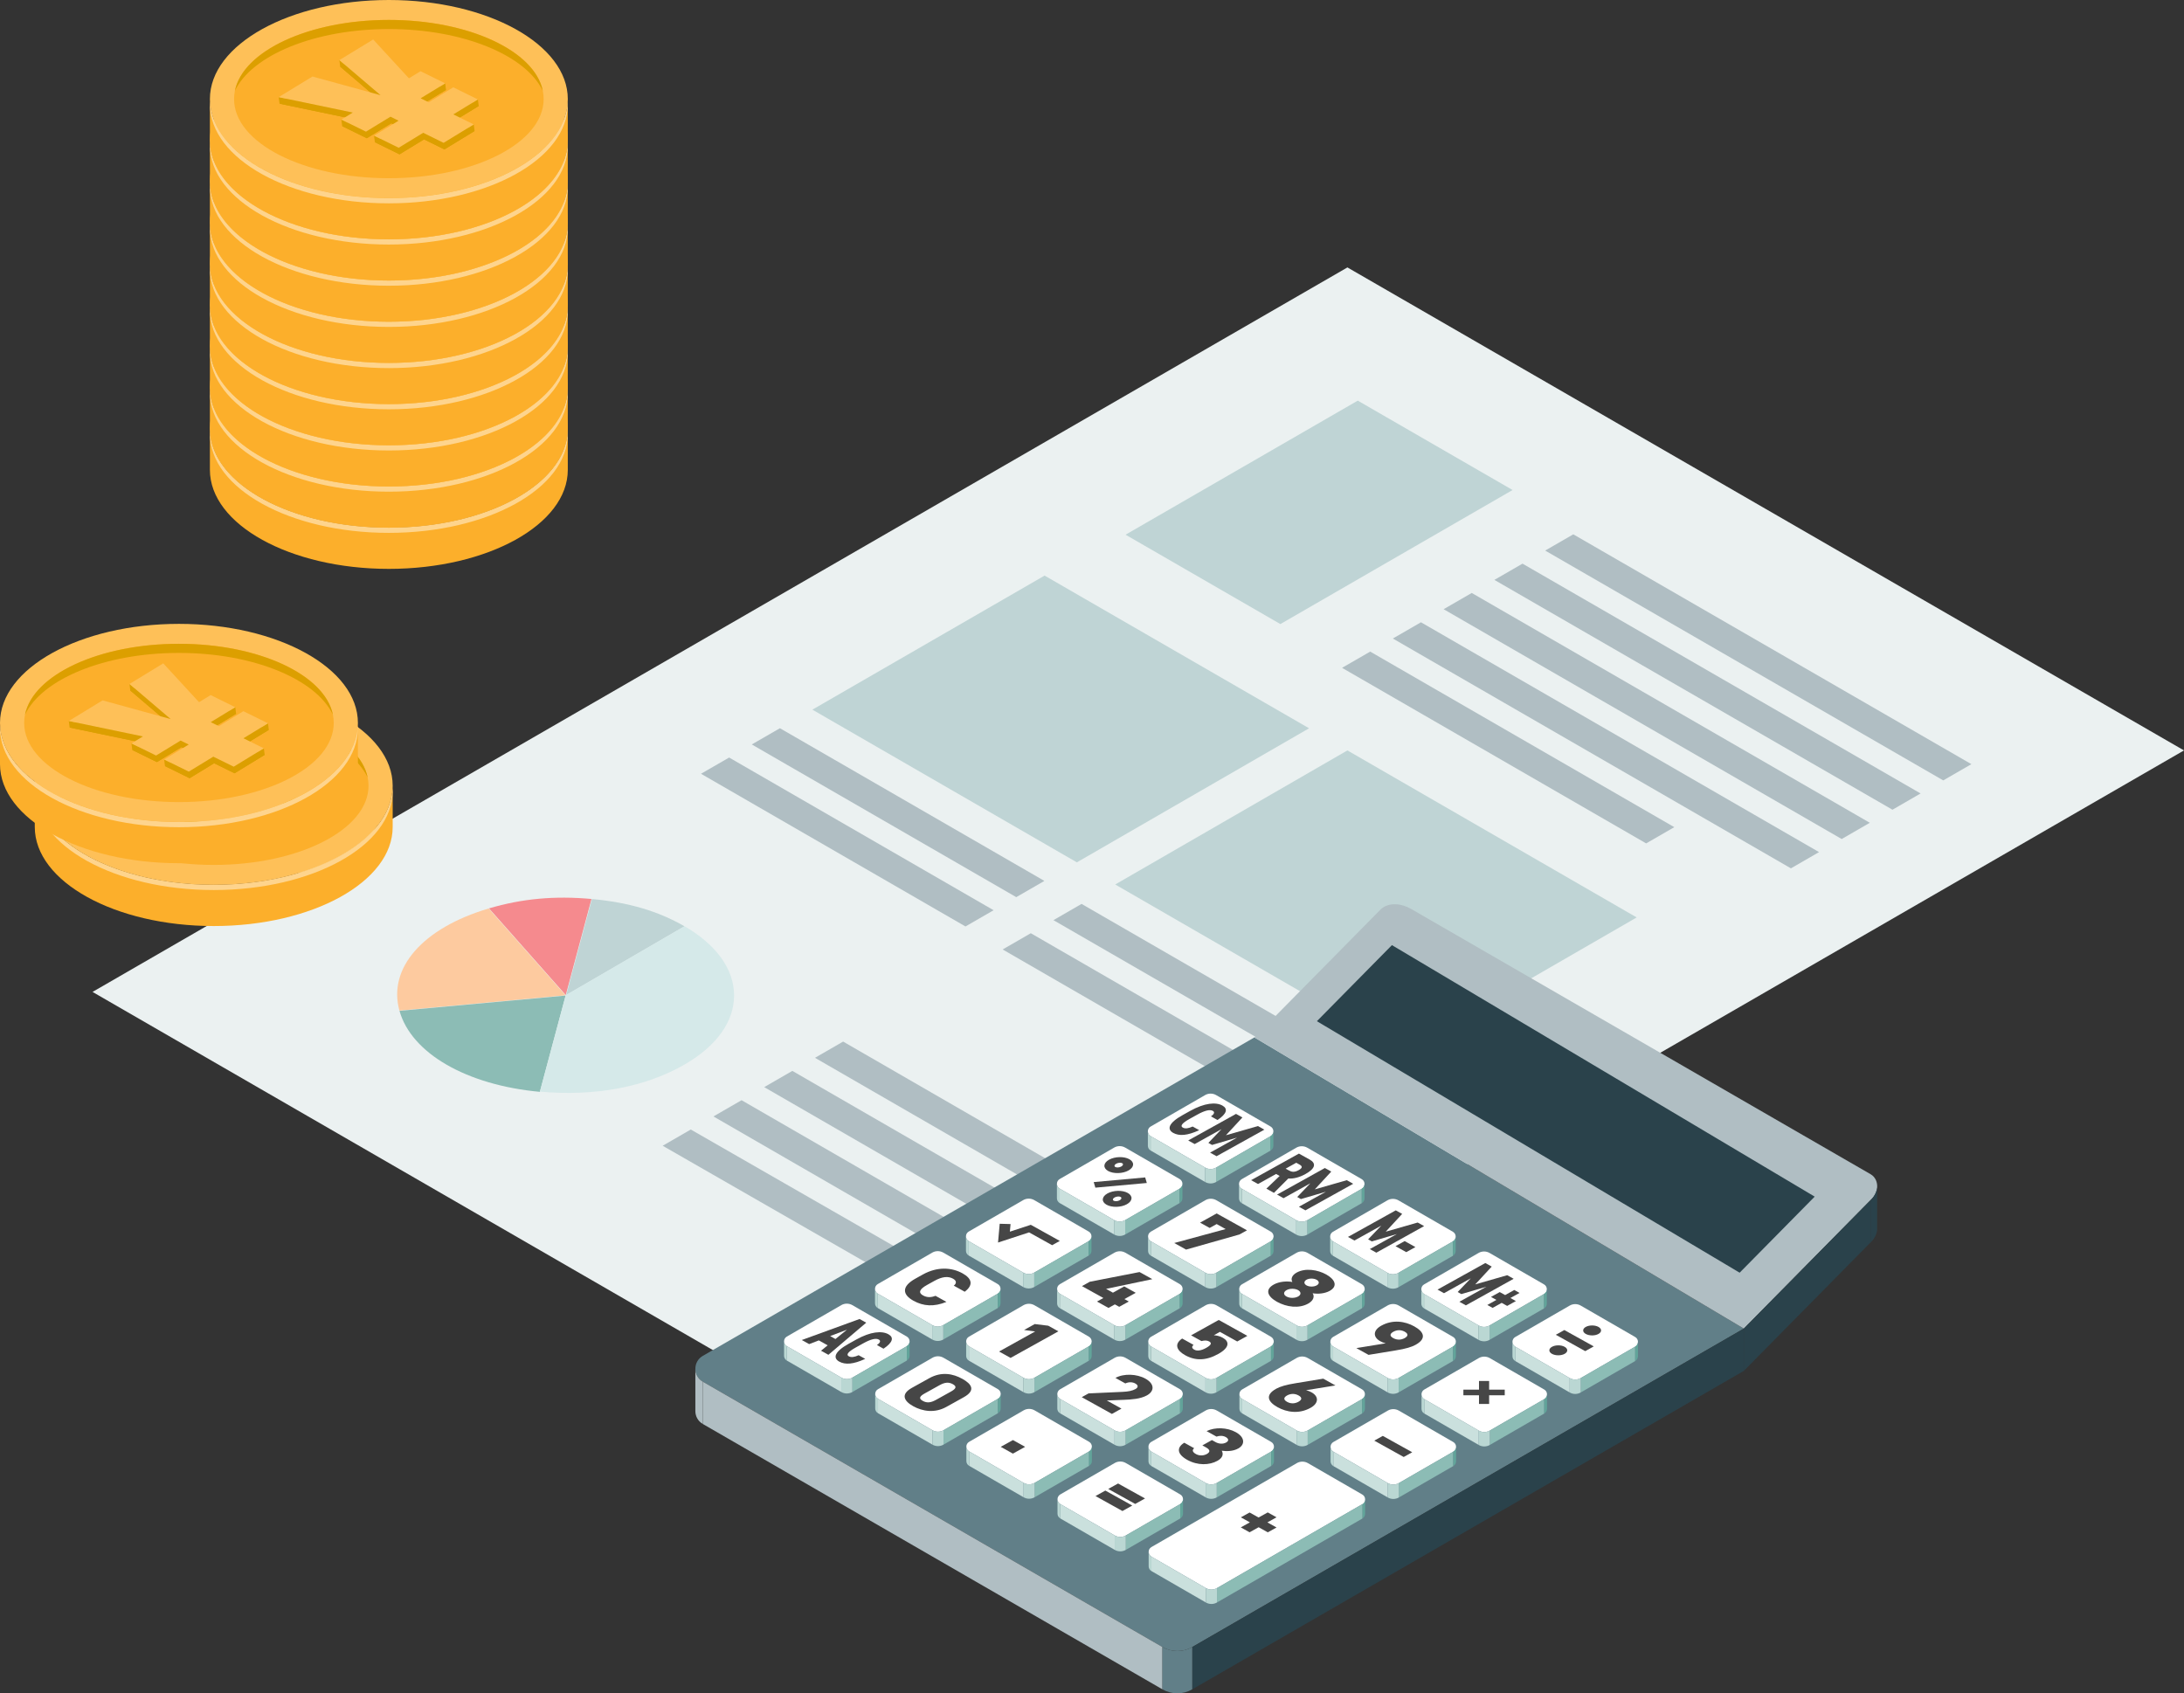 <?xml version="1.0" encoding="UTF-8"?>
<svg id="_レイヤー_2" data-name="レイヤー 2" xmlns="http://www.w3.org/2000/svg" viewBox="0 0 1383.939 1073.044">
  <rect x="0" y="0" width="1383.939" height="1073.044" fill="#333333" stroke="none"/>
  <defs>
    <style>
      .cls-1 {
        fill: #cae0dd;
      }

      .cls-2 {
        fill: #2a424b;
      }

      .cls-3 {
        fill: #fff;
      }

      .cls-4 {
        fill: #617f88;
      }

      .cls-5 {
        fill: #b0bec3;
      }

      .cls-6 {
        fill: #f58a8e;
      }

      .cls-7 {
        fill: #8cbcb5;
      }

      .cls-8 {
        fill: #62a49a;
      }

      .cls-9 {
        fill: #fed48d;
      }

      .cls-10 {
        fill: #fcaf2b;
      }

      .cls-11 {
        fill: #bad7d3;
      }

      .cls-12 {
        fill: #dc9f00;
      }

      .cls-13 {
        fill: #464646;
      }

      .cls-14 {
        fill: #fdca9f;
      }

      .cls-15 {
        fill: #fec058;
      }

      .cls-16 {
        fill: #bfd4d5;
      }

      .cls-17 {
        fill: #ebf1f1;
      }

      .cls-18 {
        fill: #d59f00;
      }

      .cls-19 {
        fill: #d5e9e9;
      }
    </style>
  </defs>
  <g id="_素材" data-name="素材">
    <g>
      <polygon class="cls-17" points="58.636 628.565 588.757 934.631 1383.939 475.533 853.818 169.467 58.636 628.565"/>
      <g>
        <path class="cls-6" d="M374.814,569.666l-16.305,60.892-20.907-23.614-27.724-31.317c20.99-6.19,41.629-8.084,64.937-5.96Z"/>
        <path class="cls-16" d="M433.769,586.986l-75.017,43.595,16.306-60.893c23.301,2.149,41.964,7.648,58.711,17.298Z"/>
        <path class="cls-14" d="M309.659,575.691l48.725,55.042-6.411,.589-98.867,9.074c-7.461-26.922,14.721-52.305,56.553-64.704Z"/>
        <path class="cls-7" d="M358.426,630.873l-15.681,58.544-.661,2.469c-23.244-2.147-43.587-8.256-59.066-17.192-15.478-8.936-26.091-20.7-29.873-34.157l105.281-9.664Z"/>
        <path class="cls-19" d="M433.734,586.925c20.188,11.681,31.351,27.197,31.444,43.701,.093,16.526-10.93,32.062-31.039,43.749-12.416,7.215-26.649,12.368-42.31,15.319-15.623,2.944-32.346,3.633-49.709,2.052l16.358-61.087,75.257-43.734Z"/>
      </g>
      <polygon class="cls-16" points="713.239 338.831 811.334 395.467 958.477 310.514 860.381 253.878 713.239 338.831"/>
      <polygon class="cls-16" points="514.787 449.699 682.378 546.458 829.521 461.505 661.93 364.746 514.787 449.699"/>
      <polygon class="cls-16" points="706.675 560.485 889.98 666.317 1037.123 581.364 853.818 475.532 706.675 560.485"/>
      <polygon class="cls-5" points="979.129 348.889 1231.379 494.526 1249.204 484.235 996.954 338.598 979.129 348.889"/>
      <polygon class="cls-5" points="946.953 367.466 1199.203 513.103 1217.028 502.812 964.778 357.175 946.953 367.466"/>
      <polygon class="cls-5" points="914.777 386.043 1167.027 531.68 1184.852 521.389 932.602 375.752 914.777 386.043"/>
      <polygon class="cls-5" points="882.601 404.62 1134.851 550.257 1152.676 539.966 900.425 394.329 882.601 404.62"/>
      <polygon class="cls-5" points="850.425 423.197 1043.127 534.447 1060.952 524.156 868.249 412.906 850.425 423.197"/>
      <polygon class="cls-5" points="516.437 670.319 710.218 782.199 728.043 771.907 534.262 660.028 516.437 670.319"/>
      <polygon class="cls-5" points="484.261 688.896 678.042 800.775 695.866 790.484 502.086 678.605 484.261 688.896"/>
      <polygon class="cls-5" points="476.382 471.751 643.973 568.509 661.797 558.218 494.207 461.46 476.382 471.751"/>
      <polygon class="cls-5" points="444.206 490.328 611.797 587.086 629.621 576.795 462.031 480.036 444.206 490.328"/>
      <polygon class="cls-5" points="667.534 583.084 850.839 688.915 868.664 678.624 685.359 572.793 667.534 583.084"/>
      <polygon class="cls-5" points="635.358 601.661 818.663 707.492 836.488 697.201 653.183 591.369 635.358 601.661"/>
      <polygon class="cls-5" points="452.085 707.473 645.866 819.352 663.691 809.061 469.91 697.182 452.085 707.473"/>
      <polygon class="cls-5" points="419.909 726.05 563.837 808.663 581.662 798.372 437.734 715.759 419.909 726.05"/>
    </g>
    <g>
      <path class="cls-8" d="M782.811,859.288c0,.005-.001,.011-.001,.016,0,.005,.001,.01,.001,.015v-.032Z"/>
      <path class="cls-8" d="M782.811,859.321v-.002c0-.005-.001-.01-.001-.015"/>
      <g>
        <g>
          <path class="cls-4" d="M794.867,657.398l-349.521,201.796c-6.291,3.632-6.291,12.713,0,16.345l291.268,168.163c5.839,3.371,13.034,3.371,18.873,0l349.521-201.796-310.141-184.508Z"/>
          <polygon class="cls-5" points="736.613 1043.702 445.346 875.539 445.346 902.352 736.613 1070.516 736.613 1043.702"/>
          <polygon class="cls-2" points="755.487 1043.702 1105.008 841.906 1105.008 868.719 755.487 1070.516 755.487 1043.702"/>
          <path class="cls-5" d="M445.346,902.352c-3.143-1.815-4.716-4.99-4.718-8.166l0-26.852c-.011,3.189,1.562,6.383,4.718,8.205v26.813Z"/>
          <path class="cls-5" d="M1189.481,752.583c.296-3.159-.967-6.673-4.107-8.486l-291.268-168.163c-5.839-3.371-13.654-4.406-18.873,0l-80.367,81.465,310.141,184.508,80.367-81.465s3.662-3.103,4.107-7.859Z"/>
          <polygon class="cls-2" points="1105.008 841.906 1105.008 868.719 1185.375 787.255 1185.375 760.442 1105.008 841.906"/>
          <path class="cls-4" d="M755.487,1070.516v-26.813c-5.839,3.371-13.034,3.371-18.873,0v26.813c5.839,3.371,13.034,3.371,18.873,0Z"/>
          <path class="cls-2" d="M1189.481,779.396c-.445,4.756-4.107,7.859-4.107,7.859v-26.813s3.662-3.103,4.107-7.859v26.813Z"/>
        </g>
        <g>
          <path class="cls-3" d="M770.642,739.867l34.509-19.924c2.337-1.349,2.337-4.721,0-6.071l-34.509-19.924c-2.169-1.252-4.841-1.252-7.01,0l-34.509,19.924c-2.337,1.349-2.337,4.721,0,6.071l34.509,19.924c2.169,1.252,4.841,1.252,7.01,0Z"/>
          <polygon class="cls-1" points="763.632 739.867 729.123 719.943 729.123 729.075 763.632 748.999 763.632 739.867"/>
          <polygon class="cls-7" points="770.642 739.867 805.151 719.943 805.151 729.075 770.642 748.999 770.642 739.867"/>
          <path class="cls-11" d="M729.123,729.075c-1.167-.674-1.752-1.853-1.752-3.033v-9.146c-.004,1.184,.58,2.37,1.752,3.047v9.131Z"/>
          <path class="cls-8" d="M805.151,729.075c1.167-.674,1.752-1.853,1.752-3.033v-9.146c.004,1.184-.58,2.37-1.752,3.047v9.131Z"/>
          <path class="cls-11" d="M770.642,748.999v-9.131c-2.169,1.252-4.841,1.252-7.01,0v9.131c2.169,1.252,4.841,1.252,7.01,0Z"/>
        </g>
        <g>
          <path class="cls-3" d="M713.009,773.141l34.509-19.924c2.337-1.349,2.337-4.721,0-6.071l-34.509-19.924c-2.169-1.252-4.841-1.252-7.01,0l-34.509,19.924c-2.337,1.349-2.337,4.721,0,6.071l34.509,19.924c2.169,1.252,4.841,1.252,7.01,0Z"/>
          <polygon class="cls-1" points="706 773.141 671.49 753.217 671.49 762.349 706 782.273 706 773.141"/>
          <polygon class="cls-7" points="713.009 773.141 747.518 753.217 747.518 762.349 713.009 782.273 713.009 773.141"/>
          <path class="cls-11" d="M671.49,762.349c-1.167-.674-1.752-1.853-1.752-3.033v-9.146c-.004,1.184,.58,2.37,1.752,3.047v9.131Z"/>
          <path class="cls-8" d="M747.518,762.349c1.167-.674,1.752-1.853,1.752-3.033l-0-9.146c.004,1.184-.58,2.37-1.752,3.047v9.131Z"/>
          <path class="cls-11" d="M713.009,782.273v-9.131c-2.169,1.252-4.841,1.252-7.01,0v9.131c2.169,1.252,4.841,1.252,7.01,0Z"/>
        </g>
        <g>
          <path class="cls-3" d="M655.376,806.416l34.509-19.924c2.337-1.349,2.337-4.721,0-6.07l-34.509-19.924c-2.169-1.252-4.841-1.252-7.01,0l-34.509,19.924c-2.337,1.349-2.337,4.721,0,6.07l34.509,19.924c2.169,1.252,4.841,1.252,7.01,0Z"/>
          <polygon class="cls-1" points="648.367 806.416 613.858 786.492 613.858 795.623 648.367 815.547 648.367 806.416"/>
          <polygon class="cls-7" points="655.376 806.416 689.886 786.492 689.886 795.623 655.376 815.547 655.376 806.416"/>
          <path class="cls-11" d="M613.858,795.623c-1.167-.674-1.752-1.853-1.752-3.033v-9.146c-.004,1.184,.58,2.37,1.752,3.047v9.131Z"/>
          <path class="cls-8" d="M689.886,795.623c1.167-.674,1.752-1.853,1.752-3.033v-9.146c.004,1.184-.58,2.37-1.752,3.047v9.131Z"/>
          <path class="cls-11" d="M655.376,815.547v-9.131c-2.169,1.252-4.841,1.252-7.01,0v9.131c2.169,1.252,4.841,1.252,7.01,0Z"/>
        </g>
        <g>
          <path class="cls-3" d="M597.744,839.69l34.509-19.924c2.337-1.349,2.337-4.721,0-6.07l-34.509-19.924c-2.169-1.252-4.841-1.252-7.01,0l-34.509,19.924c-2.337,1.349-2.337,4.721,0,6.07l34.509,19.924c2.169,1.252,4.841,1.252,7.01,0Z"/>
          <polygon class="cls-1" points="590.734 839.69 556.225 819.766 556.225 828.897 590.734 848.821 590.734 839.69"/>
          <polygon class="cls-7" points="597.744 839.69 632.253 819.766 632.253 828.897 597.744 848.821 597.744 839.69"/>
          <path class="cls-11" d="M556.225,828.897c-1.167-.674-1.752-1.853-1.752-3.033v-9.146c-.004,1.184,.58,2.37,1.752,3.047v9.131Z"/>
          <path class="cls-8" d="M632.253,828.897c1.167-.674,1.752-1.853,1.752-3.033v-9.146c.004,1.184-.58,2.37-1.752,3.047v9.131Z"/>
          <path class="cls-11" d="M597.744,848.821v-9.131c-2.169,1.252-4.841,1.252-7.01,0v9.131c2.169,1.252,4.841,1.252,7.01,0Z"/>
        </g>
        <g>
          <path class="cls-3" d="M540.111,872.964l34.509-19.924c2.337-1.349,2.337-4.721,0-6.071l-34.509-19.924c-2.169-1.252-4.841-1.252-7.01,0l-34.509,19.924c-2.337,1.349-2.337,4.721,0,6.071l34.509,19.924c2.169,1.252,4.841,1.252,7.01,0Z"/>
          <polygon class="cls-1" points="533.102 872.964 498.592 853.04 498.592 862.171 533.102 882.095 533.102 872.964"/>
          <polygon class="cls-7" points="540.111 872.964 574.62 853.04 574.62 862.171 540.111 882.095 540.111 872.964"/>
          <path class="cls-11" d="M498.592,862.171c-1.167-.674-1.752-1.853-1.752-3.033l0-9.146c-.004,1.184,.58,2.37,1.752,3.047v9.131Z"/>
          <path class="cls-8" d="M574.62,862.171c1.167-.674,1.752-1.853,1.752-3.033v-9.146c.004,1.184-.58,2.37-1.752,3.047v9.131Z"/>
          <path class="cls-11" d="M540.111,882.095v-9.131c-2.169,1.252-4.841,1.252-7.01,0v9.131c2.169,1.252,4.841,1.252,7.01,0Z"/>
        </g>
        <g>
          <path class="cls-3" d="M828.399,773.214l34.509-19.924c2.336-1.349,2.336-4.721-0-6.07l-34.509-19.924c-2.169-1.252-4.841-1.252-7.01,0l-34.509,19.924c-2.337,1.349-2.337,4.721,0,6.07l34.509,19.924c2.169,1.252,4.841,1.252,7.01,0Z"/>
          <polygon class="cls-1" points="821.39 773.214 786.88 753.29 786.88 762.421 821.39 782.345 821.39 773.214"/>
          <polygon class="cls-7" points="828.399 773.214 862.908 753.29 862.908 762.421 828.399 782.345 828.399 773.214"/>
          <path class="cls-11" d="M786.88,762.421c-1.167-.674-1.752-1.853-1.752-3.033v-9.146c-.004,1.184,.58,2.37,1.752,3.047v9.131Z"/>
          <path class="cls-8" d="M862.908,762.421c1.167-.674,1.752-1.853,1.752-3.033v-9.146c.004,1.184-.58,2.37-1.752,3.047v9.131Z"/>
          <path class="cls-11" d="M828.399,782.345v-9.131c-2.169,1.252-4.841,1.252-7.01,0v9.131c2.169,1.252,4.841,1.252,7.01,0Z"/>
        </g>
        <g>
          <path class="cls-3" d="M770.767,806.488l34.509-19.924c2.337-1.349,2.337-4.721,0-6.071l-34.509-19.924c-2.169-1.252-4.841-1.252-7.01,0l-34.509,19.924c-2.337,1.349-2.337,4.721,0,6.071l34.509,19.924c2.169,1.252,4.841,1.252,7.01,0Z"/>
          <polygon class="cls-1" points="763.757 806.488 729.248 786.564 729.248 795.695 763.757 815.619 763.757 806.488"/>
          <polygon class="cls-7" points="770.767 806.488 805.276 786.564 805.276 795.695 770.767 815.619 770.767 806.488"/>
          <path class="cls-11" d="M729.248,795.695c-1.167-.674-1.752-1.853-1.752-3.033v-9.146c-.004,1.184,.58,2.37,1.752,3.047v9.131Z"/>
          <path class="cls-8" d="M805.276,795.695c1.167-.674,1.752-1.853,1.752-3.033v-9.146c.004,1.184-.58,2.37-1.752,3.047v9.131Z"/>
          <path class="cls-11" d="M770.767,815.619v-9.131c-2.169,1.252-4.841,1.252-7.01,0v9.131c2.169,1.252,4.841,1.252,7.01,0Z"/>
        </g>
        <g>
          <path class="cls-3" d="M713.134,839.762l34.509-19.924c2.337-1.349,2.337-4.721,0-6.071l-34.509-19.924c-2.169-1.252-4.841-1.252-7.01,0l-34.509,19.924c-2.337,1.349-2.337,4.721,0,6.071l34.509,19.924c2.169,1.252,4.841,1.252,7.01,0Z"/>
          <polygon class="cls-1" points="706.124 839.762 671.615 819.838 671.615 828.969 706.124 848.893 706.124 839.762"/>
          <polygon class="cls-7" points="713.134 839.762 747.643 819.838 747.643 828.969 713.134 848.893 713.134 839.762"/>
          <path class="cls-11" d="M671.615,828.969c-1.167-.674-1.752-1.853-1.752-3.033v-9.146c-.004,1.184,.58,2.37,1.752,3.047v9.131Z"/>
          <path class="cls-8" d="M747.643,828.969c1.167-.674,1.752-1.853,1.752-3.033l-0-9.146c.004,1.184-.58,2.37-1.752,3.047v9.131Z"/>
          <path class="cls-11" d="M713.134,848.893v-9.131c-2.169,1.252-4.841,1.252-7.01,0v9.131c2.169,1.252,4.841,1.252,7.01,0Z"/>
        </g>
        <g>
          <path class="cls-3" d="M655.501,873.036l34.509-19.924c2.337-1.349,2.337-4.721,0-6.07l-34.509-19.924c-2.169-1.252-4.841-1.252-7.01,0l-34.509,19.924c-2.337,1.349-2.337,4.721,0,6.07l34.509,19.924c2.169,1.252,4.841,1.252,7.01,0Z"/>
          <polygon class="cls-1" points="648.492 873.036 613.983 853.112 613.983 862.243 648.492 882.167 648.492 873.036"/>
          <polygon class="cls-7" points="655.501 873.036 690.011 853.112 690.011 862.243 655.501 882.167 655.501 873.036"/>
          <path class="cls-11" d="M613.983,862.243c-1.167-.674-1.752-1.853-1.752-3.033v-9.146c-.004,1.184,.58,2.37,1.752,3.047v9.131Z"/>
          <path class="cls-8" d="M690.011,862.243c1.167-.674,1.752-1.853,1.752-3.033l-0-9.146c.004,1.184-.58,2.37-1.752,3.047v9.131Z"/>
          <path class="cls-11" d="M655.501,882.167v-9.131c-2.169,1.252-4.841,1.252-7.01,0v9.131c2.169,1.252,4.841,1.252,7.01,0Z"/>
        </g>
        <g>
          <path class="cls-3" d="M597.869,906.31l34.509-19.924c2.337-1.349,2.337-4.721,0-6.07l-34.509-19.924c-2.169-1.252-4.841-1.252-7.01,0l-34.509,19.924c-2.337,1.349-2.337,4.721,0,6.07l34.509,19.924c2.169,1.252,4.841,1.252,7.01,0Z"/>
          <polygon class="cls-1" points="590.859 906.31 556.35 886.386 556.35 895.518 590.859 915.442 590.859 906.31"/>
          <polygon class="cls-7" points="597.869 906.31 632.378 886.386 632.378 895.518 597.869 915.442 597.869 906.31"/>
          <path class="cls-11" d="M556.35,895.518c-1.167-.674-1.752-1.853-1.752-3.033v-9.146c-.004,1.184,.58,2.37,1.752,3.047v9.131Z"/>
          <path class="cls-8" d="M632.378,895.518c1.167-.674,1.752-1.853,1.752-3.033l-0-9.146c.004,1.184-.58,2.37-1.752,3.047v9.131Z"/>
          <path class="cls-11" d="M597.869,915.442v-9.131c-2.169,1.252-4.841,1.252-7.01,0v9.131c2.169,1.252,4.841,1.252,7.01,0Z"/>
        </g>
        <g>
          <path class="cls-3" d="M886.157,806.56l34.509-19.924c2.336-1.349,2.336-4.721,0-6.07l-34.509-19.924c-2.169-1.252-4.841-1.252-7.009,0l-34.509,19.924c-2.337,1.349-2.337,4.721,0,6.07l34.509,19.924c2.169,1.252,4.841,1.252,7.009,0Z"/>
          <polygon class="cls-1" points="879.147 806.56 844.638 786.636 844.638 795.767 879.147 815.691 879.147 806.56"/>
          <polygon class="cls-7" points="886.157 806.56 920.666 786.636 920.666 795.767 886.157 815.691 886.157 806.56"/>
          <path class="cls-11" d="M844.638,795.767c-1.168-.674-1.752-1.853-1.752-3.033v-9.146c-.004,1.184,.58,2.37,1.752,3.047v9.131Z"/>
          <path class="cls-8" d="M920.666,795.767c1.167-.674,1.752-1.853,1.752-3.033v-9.146c.004,1.184-.58,2.37-1.752,3.047v9.131Z"/>
          <path class="cls-11" d="M886.157,815.691v-9.131c-2.169,1.252-4.841,1.252-7.009,0v9.131c2.169,1.252,4.841,1.252,7.009,0Z"/>
        </g>
        <g>
          <path class="cls-3" d="M828.524,839.834l34.509-19.924c2.337-1.349,2.337-4.721,0-6.07l-34.509-19.924c-2.169-1.252-4.841-1.252-7.01,0l-34.509,19.924c-2.337,1.349-2.337,4.721,0,6.07l34.509,19.924c2.169,1.252,4.841,1.252,7.01,0Z"/>
          <polygon class="cls-1" points="821.515 839.834 787.005 819.91 787.005 829.041 821.515 848.965 821.515 839.834"/>
          <polygon class="cls-7" points="828.524 839.834 863.033 819.91 863.033 829.041 828.524 848.965 828.524 839.834"/>
          <path class="cls-11" d="M787.005,829.041c-1.167-.674-1.752-1.853-1.752-3.033v-9.146c-.004,1.184,.58,2.37,1.752,3.047v9.131Z"/>
          <path class="cls-8" d="M863.033,829.041c1.168-.674,1.752-1.853,1.752-3.033v-9.146c.004,1.184-.58,2.37-1.752,3.047v9.131Z"/>
          <path class="cls-11" d="M828.524,848.965v-9.131c-2.169,1.252-4.841,1.252-7.01,0v9.131c2.169,1.252,4.841,1.252,7.01,0Z"/>
        </g>
        <g>
          <path class="cls-3" d="M770.891,873.108l34.509-19.924c2.337-1.349,2.337-4.721,0-6.071l-34.509-19.924c-2.169-1.252-4.841-1.252-7.01,0l-34.509,19.924c-2.337,1.349-2.337,4.721,0,6.071l34.509,19.924c2.169,1.252,4.841,1.252,7.01,0Z"/>
          <polygon class="cls-1" points="763.882 873.108 729.373 853.184 729.373 862.316 763.882 882.239 763.882 873.108"/>
          <polygon class="cls-7" points="770.891 873.108 805.401 853.184 805.401 862.316 770.891 882.239 770.891 873.108"/>
          <path class="cls-11" d="M729.373,862.316c-1.167-.674-1.752-1.853-1.752-3.033v-9.146c-.004,1.184,.58,2.37,1.752,3.047v9.131Z"/>
          <path class="cls-8" d="M805.401,862.316c1.167-.674,1.752-1.853,1.752-3.033v-9.146c.004,1.184-.58,2.37-1.752,3.047v9.131Z"/>
          <path class="cls-11" d="M770.891,882.239v-9.131c-2.169,1.252-4.841,1.252-7.01,0v9.131c2.169,1.252,4.841,1.252,7.01,0Z"/>
        </g>
        <g>
          <path class="cls-3" d="M713.259,906.382l34.509-19.924c2.337-1.349,2.337-4.721,0-6.071l-34.509-19.924c-2.169-1.252-4.841-1.252-7.01,0l-34.509,19.924c-2.337,1.349-2.337,4.721,0,6.071l34.509,19.924c2.169,1.252,4.841,1.252,7.01,0Z"/>
          <polygon class="cls-1" points="706.249 906.382 671.74 886.458 671.74 895.59 706.249 915.514 706.249 906.382"/>
          <polygon class="cls-7" points="713.259 906.382 747.768 886.458 747.768 895.59 713.259 915.514 713.259 906.382"/>
          <path class="cls-11" d="M671.74,895.59c-1.167-.674-1.752-1.853-1.752-3.033v-9.146c-.004,1.184,.58,2.37,1.752,3.047v9.131Z"/>
          <path class="cls-8" d="M747.768,895.59c1.167-.674,1.752-1.853,1.752-3.033l-0-9.146c.004,1.184-.58,2.37-1.752,3.047v9.131Z"/>
          <path class="cls-11" d="M713.259,915.514v-9.131c-2.169,1.252-4.841,1.252-7.01,0v9.131c2.169,1.252,4.841,1.252,7.01,0Z"/>
        </g>
        <g>
          <path class="cls-3" d="M655.626,939.657l34.509-19.924c2.337-1.349,2.337-4.721,0-6.07l-34.509-19.924c-2.169-1.252-4.841-1.252-7.01,0l-34.509,19.924c-2.337,1.349-2.337,4.721,0,6.07l34.509,19.924c2.169,1.252,4.841,1.252,7.01,0Z"/>
          <polygon class="cls-1" points="648.617 939.657 614.107 919.733 614.107 928.864 648.617 948.788 648.617 939.657"/>
          <polygon class="cls-7" points="655.626 939.657 690.136 919.733 690.136 928.864 655.626 948.788 655.626 939.657"/>
          <path class="cls-11" d="M614.107,928.864c-1.167-.674-1.752-1.853-1.752-3.033v-9.146c-.004,1.184,.58,2.37,1.752,3.047v9.131Z"/>
          <path class="cls-8" d="M690.136,928.864c1.167-.674,1.752-1.853,1.752-3.033v-9.146c.004,1.184-.58,2.37-1.752,3.047v9.131Z"/>
          <path class="cls-11" d="M655.626,948.788v-9.131c-2.169,1.252-4.841,1.252-7.01,0v9.131c2.169,1.252,4.841,1.252,7.01,0Z"/>
        </g>
        <g>
          <path class="cls-3" d="M943.914,839.906l34.509-19.924c2.337-1.349,2.337-4.721,0-6.07l-34.509-19.924c-2.169-1.252-4.841-1.252-7.01,0l-34.509,19.924c-2.336,1.349-2.336,4.721,0,6.07l34.509,19.924c2.169,1.252,4.841,1.252,7.01,0Z"/>
          <polygon class="cls-1" points="936.905 839.906 902.395 819.982 902.395 829.113 936.905 849.037 936.905 839.906"/>
          <polygon class="cls-7" points="943.914 839.906 978.423 819.982 978.423 829.113 943.914 849.037 943.914 839.906"/>
          <path class="cls-11" d="M902.395,829.114c-1.167-.674-1.751-1.853-1.752-3.033l0-9.146c-.004,1.184,.58,2.37,1.752,3.047v9.131Z"/>
          <path class="cls-8" d="M978.423,829.114c1.167-.674,1.752-1.853,1.752-3.033v-9.146c.004,1.184-.58,2.37-1.752,3.047v9.131Z"/>
          <path class="cls-11" d="M943.914,849.037v-9.131c-2.169,1.252-4.841,1.252-7.01,0v9.131c2.169,1.252,4.841,1.252,7.01,0Z"/>
        </g>
        <g>
          <path class="cls-3" d="M886.282,873.18l34.509-19.924c2.337-1.349,2.337-4.721,0-6.07l-34.509-19.924c-2.169-1.252-4.841-1.252-7.01,0l-34.509,19.924c-2.336,1.349-2.336,4.721,0,6.07l34.509,19.924c2.169,1.252,4.841,1.252,7.01,0Z"/>
          <polygon class="cls-1" points="879.272 873.18 844.763 853.256 844.763 862.388 879.272 882.312 879.272 873.18"/>
          <polygon class="cls-7" points="886.282 873.18 920.791 853.256 920.791 862.388 886.282 882.312 886.282 873.18"/>
          <path class="cls-11" d="M844.763,862.388c-1.167-.674-1.752-1.853-1.752-3.033v-9.146c-.004,1.184,.58,2.37,1.752,3.047v9.131Z"/>
          <path class="cls-8" d="M920.791,862.388c1.167-.674,1.752-1.853,1.752-3.033v-9.146c.004,1.184-.58,2.37-1.752,3.047v9.131Z"/>
          <path class="cls-11" d="M886.282,882.312v-9.131c-2.169,1.252-4.841,1.252-7.01,0v9.131c2.169,1.252,4.841,1.252,7.01,0Z"/>
        </g>
        <g>
          <path class="cls-3" d="M828.649,906.454l34.509-19.924c2.337-1.349,2.337-4.721,0-6.071l-34.509-19.924c-2.169-1.252-4.841-1.252-7.01,0l-34.509,19.924c-2.337,1.349-2.337,4.721,0,6.071l34.509,19.924c2.169,1.252,4.841,1.252,7.01,0Z"/>
          <polygon class="cls-1" points="821.639 906.454 787.13 886.531 787.13 895.662 821.639 915.586 821.639 906.454"/>
          <polygon class="cls-7" points="828.649 906.454 863.158 886.531 863.158 895.662 828.649 915.586 828.649 906.454"/>
          <path class="cls-11" d="M787.13,895.662c-1.167-.674-1.752-1.853-1.752-3.033v-9.146c-.004,1.184,.58,2.37,1.752,3.047v9.131Z"/>
          <path class="cls-8" d="M863.158,895.662c1.167-.674,1.752-1.853,1.752-3.033v-9.146c.004,1.184-.58,2.37-1.752,3.047v9.131Z"/>
          <path class="cls-11" d="M828.649,915.586v-9.131c-2.169,1.252-4.841,1.252-7.01,0v9.131c2.169,1.252,4.841,1.252,7.01,0Z"/>
        </g>
        <g>
          <path class="cls-3" d="M771.016,939.729l34.509-19.924c2.337-1.349,2.337-4.721,0-6.071l-34.509-19.924c-2.169-1.252-4.841-1.252-7.01,0l-34.509,19.924c-2.337,1.349-2.337,4.721,0,6.071l34.509,19.924c2.169,1.252,4.841,1.252,7.01,0Z"/>
          <polygon class="cls-1" points="764.007 939.729 729.498 919.805 729.498 928.936 764.007 948.86 764.007 939.729"/>
          <polygon class="cls-7" points="771.016 939.729 805.526 919.805 805.526 928.936 771.016 948.86 771.016 939.729"/>
          <path class="cls-11" d="M729.498,928.936c-1.167-.674-1.752-1.853-1.752-3.033v-9.146c-.004,1.184,.58,2.37,1.752,3.047v9.131Z"/>
          <path class="cls-8" d="M805.526,928.936c1.167-.674,1.752-1.853,1.752-3.033v-9.146c.004,1.184-.58,2.37-1.752,3.047v9.131Z"/>
          <path class="cls-11" d="M771.016,948.86v-9.131c-2.169,1.252-4.841,1.252-7.01,0v9.131c2.169,1.252,4.841,1.252,7.01,0Z"/>
        </g>
        <g>
          <path class="cls-3" d="M713.384,973.003l34.509-19.924c2.337-1.349,2.337-4.721-0-6.07l-34.509-19.924c-2.169-1.252-4.841-1.252-7.01,0l-34.509,19.924c-2.337,1.349-2.337,4.721,0,6.07l34.509,19.924c2.169,1.252,4.841,1.252,7.01,0Z"/>
          <polygon class="cls-1" points="706.374 973.003 671.865 953.079 671.865 962.21 706.374 982.134 706.374 973.003"/>
          <polygon class="cls-7" points="713.384 973.003 747.893 953.079 747.893 962.21 713.384 982.134 713.384 973.003"/>
          <path class="cls-11" d="M671.865,962.21c-1.167-.674-1.752-1.853-1.752-3.033v-9.146c-.004,1.184,.58,2.37,1.752,3.047v9.131Z"/>
          <path class="cls-8" d="M747.893,962.21c1.167-.674,1.752-1.853,1.752-3.033l-0-9.146c.004,1.184-.58,2.37-1.752,3.047v9.131Z"/>
          <path class="cls-11" d="M713.384,982.134v-9.131c-2.169,1.252-4.841,1.252-7.01,0v9.131c2.169,1.252,4.841,1.252,7.01,0Z"/>
        </g>
        <g>
          <path class="cls-3" d="M1001.672,873.252l34.509-19.924c2.336-1.349,2.336-4.721,0-6.071l-34.509-19.924c-2.169-1.252-4.841-1.252-7.009,0l-34.509,19.924c-2.336,1.349-2.336,4.721,0,6.071l34.509,19.924c2.169,1.252,4.841,1.252,7.009,0Z"/>
          <polygon class="cls-1" points="994.662 873.252 960.153 853.329 960.153 862.46 994.662 882.384 994.662 873.252"/>
          <polygon class="cls-7" points="1001.672 873.252 1036.181 853.329 1036.181 862.46 1001.672 882.384 1001.672 873.252"/>
          <path class="cls-11" d="M960.153,862.46c-1.167-.674-1.752-1.853-1.752-3.033v-9.146c-.004,1.184,.58,2.37,1.752,3.047v9.131Z"/>
          <path class="cls-8" d="M1036.181,862.46c1.167-.674,1.752-1.853,1.752-3.033v-9.146c.004,1.184-.58,2.37-1.752,3.047v9.131Z"/>
          <path class="cls-11" d="M1001.672,882.384v-9.131c-2.169,1.252-4.841,1.252-7.009,0v9.131c2.169,1.252,4.841,1.252,7.009,0Z"/>
        </g>
        <g>
          <path class="cls-3" d="M944.039,906.527l34.509-19.924c2.336-1.349,2.336-4.721,0-6.07l-34.509-19.924c-2.169-1.252-4.841-1.252-7.009,0l-34.509,19.924c-2.336,1.349-2.336,4.721,0,6.07l34.509,19.924c2.169,1.252,4.841,1.252,7.009,0Z"/>
          <polygon class="cls-1" points="937.03 906.527 902.52 886.603 902.52 895.734 937.03 915.658 937.03 906.527"/>
          <polygon class="cls-7" points="944.039 906.527 978.548 886.603 978.548 895.734 944.039 915.658 944.039 906.527"/>
          <path class="cls-11" d="M902.52,895.734c-1.167-.674-1.752-1.853-1.752-3.033v-9.146c-.004,1.184,.58,2.37,1.752,3.047v9.131Z"/>
          <path class="cls-8" d="M978.548,895.734c1.167-.674,1.752-1.853,1.752-3.033v-9.146c.004,1.184-.58,2.37-1.752,3.047v9.131Z"/>
          <path class="cls-11" d="M944.039,915.658v-9.131c-2.169,1.252-4.841,1.252-7.009,0v9.131c2.169,1.252,4.841,1.252,7.009,0Z"/>
        </g>
        <g>
          <path class="cls-3" d="M886.407,939.801l34.509-19.924c2.336-1.349,2.336-4.721,0-6.07l-34.509-19.924c-2.169-1.252-4.841-1.252-7.009,0l-34.509,19.924c-2.336,1.349-2.336,4.721,0,6.07l34.509,19.924c2.169,1.252,4.841,1.252,7.009,0Z"/>
          <polygon class="cls-1" points="879.397 939.801 844.888 919.877 844.888 929.008 879.397 948.932 879.397 939.801"/>
          <polygon class="cls-7" points="886.407 939.801 920.916 919.877 920.916 929.008 886.407 948.932 886.407 939.801"/>
          <path class="cls-11" d="M844.888,929.008c-1.167-.674-1.752-1.853-1.752-3.033v-9.146c-.004,1.184,.58,2.37,1.752,3.047v9.131Z"/>
          <path class="cls-8" d="M920.916,929.008c1.167-.674,1.752-1.853,1.752-3.033v-9.146c.004,1.184-.58,2.37-1.752,3.047v9.131Z"/>
          <path class="cls-11" d="M886.407,948.932v-9.131c-2.169,1.252-4.841,1.252-7.009,0v9.131c2.169,1.252,4.841,1.252,7.009,0Z"/>
        </g>
        <path class="cls-8" d="M863.283,962.282c1.167-.674,1.752-1.853,1.752-3.033v-9.146c.004,1.184-.58,2.37-1.752,3.047v9.131Z"/>
        <g>
          <path class="cls-3" d="M771.141,1006.349l92.142-53.198c2.336-1.349,2.336-4.721,0-6.071l-34.509-19.924c-2.169-1.252-4.841-1.252-7.01,0l-92.142,53.198c-2.337,1.349-2.337,4.721,0,6.071l34.509,19.924c2.169,1.252,4.841,1.252,7.01,0Z"/>
          <polygon class="cls-1" points="764.132 1006.349 729.623 986.425 729.623 995.557 764.132 1015.48 764.132 1006.349"/>
          <polygon class="cls-7" points="771.141 1006.349 863.283 953.151 863.283 962.282 771.141 1015.48 771.141 1006.349"/>
          <path class="cls-11" d="M729.623,995.557c-1.167-.674-1.752-1.853-1.752-3.033v-9.146c-.004,1.184,.58,2.37,1.752,3.047v9.131Z"/>
          <path class="cls-11" d="M771.141,1015.48v-9.131c-2.169,1.252-4.841,1.252-7.01,0v9.131c2.169,1.252,4.841,1.252,7.01,0Z"/>
        </g>
        <polygon class="cls-2" points="834.474 647.114 1102.366 806.488 1149.917 758.287 882.025 598.914 834.474 647.114"/>
      </g>
      <g>
        <path class="cls-13" d="M508.07,849.151l36.613-13.324,4.215,2.343-23.969,20.352-4.662-2.592,4.205-3.421-5.611-3.119-6.128,2.352-4.662-2.592Zm17.982-2.499l3.345,1.86,7.296-5.901-10.641,4.041Z"/>
        <path class="cls-13" d="M555.692,852.343c1.747-1.176,2.757-2.616,1.203-3.48-1.818-1.01-4.988-.332-9.948,2.425l-4.741,2.636c-4.741,2.636-6.207,4.505-4.363,5.53,1.554,.864,3.582,.527,6.26-.669l4.162,2.313c-7.437,3.431-12.635,3.861-16.481,1.723-4.136-2.299-2.994-6.301,6.049-11.328l4.741-2.636c9.131-5.076,16.243-5.661,20.378-3.362,3.609,2.006,2.88,5.164-3.099,9.161l-4.162-2.313Z"/>
      </g>
      <path class="cls-13" d="M578.685,891.097c-5.883-3.27-8.165-7.565-.79-11.665l10.975-6.101c7.814-4.344,15.101-2.831,20.984,.439,5.883,3.27,8.604,7.321,.835,11.64l-11.019,6.125c-7.375,4.1-15.102,2.831-20.984-.439Zm7.287-8.102c-3.249,1.806-3.995,3.197-1.229,4.734,2.722,1.513,5.224,1.098,8.473-.708l9.307-5.173c3.248-1.806,3.995-3.197,1.273-4.71-2.765-1.537-5.268-1.122-8.516,.683l-9.307,5.174Z"/>
      <path class="cls-13" d="M641.857,921.136l-7.726-4.295,7.726-4.295,7.726,4.295-7.726,4.295Z"/>
      <path class="cls-13" d="M708.496,940.064l17.077,9.493-6.234,3.465-17.077-9.493,6.234-3.465Zm-8.078,4.49l17.077,9.493-6.234,3.465-17.077-9.493,6.234-3.465Z"/>
      <path class="cls-13" d="M791.829,958.445l5.707,3.172,5.794-3.221,5.575,3.099-5.794,3.221,5.795,3.221-5.532,3.075-5.795-3.221-5.751,3.197-5.575-3.099,5.75-3.197-5.707-3.172,5.532-3.075Z"/>
      <path class="cls-13" d="M604.384,814.696c1.625-1.245,2.107-2.977-.483-4.417-3.029-1.684-6.848-1.366-11.809,1.391l-4.741,2.636c-4.741,2.636-5.575,4.856-2.502,6.564,2.59,1.44,5.092,1.367,7.946,.268l6.936,3.856c-7.858,3.197-14.531,2.807-20.94-.756-6.892-3.831-7.77-8.956,1.273-13.983l4.741-2.636c9.131-5.076,18.262-4.539,25.154-.707,6.014,3.343,6.936,7.418,1.361,11.64l-6.936-3.856Z"/>
      <path class="cls-13" d="M640.37,860.485l-7.287-4.051,22.872-12.714-7.024-.927,6.761-3.758,8.56,1.049,6.409,3.563-30.291,16.838Z"/>
      <path class="cls-13" d="M704.579,895.986l-19.096-10.615,4.302-2.392,21.51-.976c3.907-.171,6.322-.732,8.21-1.782,2.107-1.171,1.624-2.562-.088-3.514-1.8-1-4.127-1.074-6.321-.049l-6.278-3.49c5.268-2.928,13.521-2.587,19.008,.464,5.751,3.197,5.927,7.833,.966,10.591-4.17,2.318-10.009,2.635-14.268,2.806l-11.15,.439,9.263,5.149-6.058,3.368Z"/>
      <path class="cls-13" d="M767.963,912.551l2.371,1.318c1.844,1.025,4.478,1.415,6.629,.22,1.888-1.05,1.624-2.416-.219-3.441-1.8-1-3.951-.976-5.883-.293l-6.278-3.49c5.312-2.611,13.038-2.367,18.569,.708,5.751,3.197,5.927,7.833,1.493,10.298-3.556,1.977-7.814,1.806-10.448,1.415,1.141,2.099,.746,4.466-2.766,6.418-5.005,2.782-12.424,3.099-19.097-.61-6.673-3.709-6.76-7.907-1.887-10.86l6.278,3.49c-1.405,1.074-1.185,2.416,1.098,3.685,2.283,1.269,4.961,1.049,6.893-.025,2.239-1.244,2.239-2.66-.439-4.148l-2.371-1.318,6.058-3.368Z"/>
      <path class="cls-13" d="M730.211,810.59l-29.325,6.15,4.346,2.416,7.156-3.978,7.287,4.051-7.156,3.978,2.765,1.537-6.058,3.368-2.765-1.537-4.039,2.245-7.287-4.051,4.039-2.245-13.565-7.541,4.96-2.757,31.52-6.15,8.121,4.515Z"/>
      <path class="cls-13" d="M761.308,849.809l-6.541-3.636,17.516-9.737,18.131,10.078-6.409,3.563-10.975-6.101-3.864,2.148c1.405,.098,3.424,.342,5.707,1.611,4.17,2.318,4.521,6.125-2.941,10.274-7.682,4.271-14.443,4.368-20.94,.757-5.268-2.928-7.199-6.979-1.887-10.566l7.199,4.002c-1.185,1.098-1.229,2.099,.527,3.075,1.712,.952,4.346,.61,7.375-1.074,3.205-1.782,3.907-3.099,2.02-4.149-1.361-.757-2.897-.732-4.917-.244Z"/>
      <path class="cls-13" d="M827.617,880.962c1.405,.342,2.327,.708,3.512,1.367,4.566,2.538,4.654,6.833-.658,9.786-7.375,4.1-15.102,2.831-20.94-.415-5.927-3.295-8.209-7.59-.834-11.689,2.502-1.391,6.321-2.538,12.599-3.538l17.209-2.831,7.726,4.295-18.613,3.026Zm-12.029,7.37c2.502,1.391,5.092,1.122,7.199-.049,2.107-1.171,2.591-2.611,.088-4.002-2.546-1.415-5.18-1.171-7.288,0-2.107,1.171-2.546,2.635,0,4.051Z"/>
      <path class="cls-13" d="M760.461,774.766l10.492-5.832,19.228,10.689-4.741,2.636-33.846,9.59-7.507-4.173,32.574-8.834-5.707-3.172-4.434,2.465-6.058-3.368Z"/>
      <path class="cls-13" d="M818.924,812.373c-1.141-2.05-.132-4.368,2.721-5.954,5.487-3.05,13.302-1.83,18.745,1.196,5.444,3.026,7.639,7.37,2.151,10.42-2.853,1.586-7.068,2.123-10.755,1.488,1.317,2.001,.571,4.661-2.853,6.565-5.795,3.221-13.653,2.221-19.711-1.147-6.058-3.368-7.858-7.736-2.063-10.957,3.424-1.903,8.253-2.294,11.765-1.611Zm-3.688,9.224c2.019,1.123,5.268,1.123,7.331-.024,2.239-1.245,1.756-3.075,0-4.051-1.8-1-5.049-1.244-7.288,0-2.063,1.147-2.151,2.904-.044,4.075Zm12.687-7.053c1.756,.976,4.653,.976,6.453-.024,1.756-.976,1.712-2.562-.043-3.539-1.8-1-4.654-1.025-6.41-.049-1.8,1-1.8,2.611,0,3.611Z"/>
      <path class="cls-13" d="M878.085,851.242c-1.405-.342-2.327-.708-3.512-1.367-4.565-2.538-4.653-6.833,.659-9.786,7.375-4.1,15.101-2.831,20.94,.415,5.926,3.294,8.21,7.589,.835,11.689-2.502,1.391-6.322,2.538-12.599,3.538l-17.209,2.831-7.726-4.295,18.613-3.026Zm12.029-7.37c-2.502-1.391-5.092-1.123-7.2,.049-2.107,1.171-2.59,2.611-.088,4.002,2.546,1.415,5.18,1.171,7.287,0,2.108-1.171,2.547-2.636,.001-4.051Z"/>
      <g>
        <path class="cls-13" d="M767.342,707.422c1.747-1.176,2.757-2.616,1.203-3.48-1.818-1.01-4.988-.332-9.948,2.425l-4.741,2.636c-4.741,2.636-6.207,4.505-4.363,5.53,1.554,.864,3.582,.527,6.26-.669l4.162,2.313c-7.437,3.431-12.635,3.861-16.481,1.723-4.136-2.299-2.994-6.301,6.049-11.328l4.741-2.636c9.131-5.076,16.242-5.661,20.378-3.362,3.609,2.006,2.88,5.164-3.099,9.161l-4.162-2.313Z"/>
        <path class="cls-13" d="M776.841,719.389l20.265-5.818,4.083,2.27-30.291,16.838-4.109-2.284,17.121-9.517-15.856,4.656-2.345-1.303,8.323-8.697-16.989,9.444-4.109-2.284,30.291-16.838,4.057,2.255-10.44,11.28Z"/>
      </g>
      <g>
        <path class="cls-13" d="M802.466,753.23l8.429-8.053-2.265-1.259-11.458,6.369-4.373-2.431,30.291-16.838,6.849,3.807c4.188,2.328,3.67,5.603-2.651,9.117-3.951,2.196-7.682,3.099-10.931,2.855l-9.096,9.098-4.794-2.665Zm14.171-11.597c1.765,.981,3.424,1.464,6.277-.122,2.898-1.611,2.204-2.631,.439-3.612l-1.949-1.084-6.716,3.734,1.949,1.083Z"/>
        <path class="cls-13" d="M833.142,753.689l20.265-5.818,4.083,2.27-30.291,16.838-4.109-2.284,17.121-9.517-15.856,4.656-2.345-1.303,8.323-8.697-16.989,9.444-4.109-2.284,30.291-16.838,4.057,2.255-10.439,11.28Z"/>
      </g>
      <g>
        <path class="cls-13" d="M878.078,780.513l20.265-5.818,4.083,2.27-30.291,16.838-4.109-2.284,17.121-9.517-15.856,4.656-2.344-1.303,8.323-8.697-16.989,9.444-4.109-2.284,30.291-16.838,4.057,2.255-10.439,11.28Z"/>
        <path class="cls-13" d="M890.088,786.456l6.823,3.793-5.795,3.221-6.823-3.793,5.795-3.221Z"/>
      </g>
      <g>
        <path class="cls-13" d="M934.816,813.896l20.265-5.818,4.083,2.27-30.291,16.838-4.109-2.284,17.121-9.517-15.856,4.656-2.344-1.303,8.323-8.697-16.989,9.444-4.109-2.284,30.291-16.838,4.056,2.255-10.439,11.28Z"/>
        <path class="cls-13" d="M950.337,818.765l3.424,1.903,5.794-3.221,3.346,1.86-5.794,3.221,3.477,1.933-5.531,3.075-3.477-1.933-5.751,3.197-3.346-1.86,5.751-3.197-3.424-1.903,5.531-3.075Z"/>
      </g>
      <polygon class="cls-13" points="632.423 787.381 633.488 775.481 640.359 775.671 639.928 780.486 653.19 776.144 671.57 786.361 666.706 789.065 652.092 780.941 632.423 787.381"/>
      <g>
        <polygon class="cls-13" points="694.093 752.599 693.059 749.075 725.665 746.118 726.699 749.642 694.093 752.599"/>
        <path class="cls-13" d="M702.207,742.043c-3.389-1.884-3.133-5.092,.57-7.15,3.703-2.059,9.474-2.201,12.863-.317,3.389,1.884,3.133,5.092-.57,7.15-3.703,2.058-9.474,2.201-12.863,.317Zm8.891-4.942c-.87-.484-2.601-.339-3.78,.317-1.179,.655-1.44,1.617-.57,2.101,.87,.483,2.6,.338,3.779-.317,1.179-.655,1.44-1.617,.57-2.101Z"/>
        <path class="cls-13" d="M701.194,763.421c-3.389-1.884-3.133-5.092,.57-7.15,3.703-2.059,9.474-2.201,12.863-.317,3.389,1.884,3.133,5.092-.57,7.15-3.703,2.058-9.474,2.201-12.863,.317Zm8.891-4.942c-.87-.483-2.601-.338-3.779,.317s-1.44,1.617-.57,2.101c.87,.483,2.601,.338,3.78-.317,1.179-.655,1.44-1.617,.57-2.101Z"/>
      </g>
      <g>
        <rect class="cls-13" x="937.198" y="875.102" width="6.423" height="14.564"/>
        <rect class="cls-13" x="927.31" y="880.599" width="26.2" height="3.57"/>
      </g>
      <polygon class="cls-13" points="889.482 923.273 870.838 912.909 876.243 909.904 894.887 920.268 889.482 923.273"/>
      <g>
        <ellipse class="cls-13" cx="1008.887" cy="843.075" rx="5.673" ry="3.153"/>
        <g>
          <polygon class="cls-13" points="1004.513 856.195 985.869 845.831 991.274 842.826 1009.918 853.19 1004.513 856.195"/>
          <path class="cls-13" d="M991.458,857.913c-2.215,1.232-5.807,1.232-8.023,0-2.215-1.232-2.215-3.228,0-4.46s5.807-1.232,8.023,0c2.215,1.232,2.215,3.228,0,4.46Z"/>
        </g>
      </g>
    </g>
    <g>
      <g>
        <ellipse class="cls-15" cx="246.402" cy="271.602" rx="113.397" ry="62.784"/>
        <path class="cls-10" d="M133.005,297.704v-26.102c0,34.675,50.77,62.784,113.397,62.784s113.397-28.109,113.397-62.784v26.102c0,34.675-50.77,62.784-113.397,62.784s-113.397-28.109-113.397-62.784Z"/>
        <ellipse class="cls-10" cx="246.402" cy="271.602" rx="98.086" ry="50.155"/>
        <path class="cls-12" d="M246.402,227.225c47.245,0,86.861,16.686,97.559,39.16-5.103-25.248-46.833-44.938-97.559-44.938s-92.456,19.69-97.559,44.938c10.698-22.475,50.315-39.16,97.559-39.16Z"/>
        <path class="cls-9" d="M246.402,334.386c-61.634,0-111.783-27.225-113.358-61.139-.025,.547-.038,1.095-.038,1.645,0,34.675,50.77,62.784,113.397,62.784s113.397-28.109,113.397-62.784c0-.55-.013-1.098-.038-1.645-1.575,33.914-51.724,61.139-113.358,61.139Z"/>
        <g>
          <path class="cls-18" d="M253.094,289.451l-5.12-2.52-15.541,9.482-15.604-7.679,7.252-4.426-46.951-9.784,21.412-13.066,43.14,11.843-26.103-22.238,21.412-13.066,22.662,24.607,7.368-4.497,15.604,7.681-15.541,9.483,5.12,2.52,15.541-9.482,15.604,7.679-15.541,9.484,12.921,6.359-19.11,11.661-12.921-6.36-15.541,9.484-15.604-7.681,15.541-9.482Z"/>
          <polygon class="cls-12" points="224.082 284.309 177.131 274.524 176.601 270.364 223.552 280.148 224.082 284.309"/>
          <polygon class="cls-12" points="241.682 273.3 215.579 251.062 215.049 246.902 241.153 269.14 241.682 273.3"/>
          <polygon class="cls-12" points="232.434 296.414 216.829 288.734 216.3 284.574 231.904 292.253 232.434 296.414"/>
          <polygon class="cls-12" points="253.157 306.615 237.553 298.935 237.024 294.775 252.628 302.454 253.157 306.615"/>
          <polygon class="cls-12" points="281.619 303.491 268.698 297.131 268.168 292.97 281.089 299.33 281.619 303.491"/>
          <polygon class="cls-12" points="253.094 289.451 247.975 286.931 247.445 282.771 252.564 285.291 253.094 289.451"/>
          <polygon class="cls-12" points="253.157 306.615 268.698 297.131 268.168 292.97 252.628 302.454 253.157 306.615"/>
          <polygon class="cls-12" points="232.434 296.415 247.975 286.931 247.445 282.771 231.904 292.255 232.434 296.415"/>
          <polygon class="cls-12" points="281.619 303.491 300.729 291.829 300.199 287.669 281.089 299.33 281.619 303.491"/>
          <polygon class="cls-12" points="287.808 285.471 303.349 275.986 302.819 271.826 287.278 281.31 287.808 285.471"/>
          <polygon class="cls-12" points="267.084 275.271 282.625 265.787 282.096 261.627 266.555 271.111 267.084 275.271"/>
          <path class="cls-15" d="M252.564,285.291l-5.12-2.52-15.541,9.483-15.604-7.679,7.252-4.426-46.951-9.784,21.412-13.066,43.141,11.843-26.103-22.238,21.412-13.066,22.662,24.607,7.368-4.497,15.604,7.681-15.541,9.482,5.12,2.52,15.541-9.483,15.604,7.679-15.541,9.484,12.921,6.359-19.11,11.661-12.921-6.36-15.541,9.484-15.604-7.681,15.541-9.483Z"/>
        </g>
      </g>
      <g>
        <ellipse class="cls-15" cx="246.402" cy="245.499" rx="113.397" ry="62.784"/>
        <path class="cls-10" d="M133.005,271.602v-26.102c0,34.675,50.77,62.784,113.397,62.784s113.397-28.109,113.397-62.784v26.102c0,34.675-50.77,62.784-113.397,62.784s-113.397-28.109-113.397-62.784Z"/>
        <ellipse class="cls-10" cx="246.402" cy="245.499" rx="98.086" ry="50.155"/>
        <path class="cls-12" d="M246.402,201.122c47.245,0,86.861,16.686,97.559,39.16-5.103-25.248-46.833-44.938-97.559-44.938s-92.456,19.69-97.559,44.938c10.698-22.475,50.315-39.16,97.559-39.16Z"/>
        <path class="cls-9" d="M246.402,308.283c-61.634,0-111.783-27.225-113.358-61.139-.025,.547-.038,1.095-.038,1.645,0,34.675,50.77,62.784,113.397,62.784s113.397-28.109,113.397-62.784c0-.55-.013-1.098-.038-1.645-1.575,33.914-51.724,61.139-113.358,61.139Z"/>
        <g>
          <path class="cls-18" d="M253.094,263.349l-5.12-2.52-15.541,9.482-15.604-7.679,7.252-4.426-46.951-9.784,21.412-13.066,43.14,11.843-26.103-22.238,21.412-13.066,22.662,24.607,7.368-4.497,15.604,7.681-15.541,9.482,5.12,2.52,15.541-9.483,15.604,7.679-15.541,9.484,12.921,6.359-19.11,11.661-12.921-6.36-15.541,9.484-15.604-7.681,15.541-9.482Z"/>
          <polygon class="cls-12" points="224.082 258.206 177.131 248.422 176.601 244.261 223.552 254.046 224.082 258.206"/>
          <polygon class="cls-12" points="241.682 247.198 215.579 224.96 215.049 220.8 241.153 243.038 241.682 247.198"/>
          <polygon class="cls-12" points="232.434 270.312 216.829 262.632 216.3 258.472 231.904 266.151 232.434 270.312"/>
          <polygon class="cls-12" points="253.157 280.512 237.553 272.833 237.024 268.672 252.628 276.352 253.157 280.512"/>
          <polygon class="cls-12" points="281.619 277.389 268.698 271.028 268.168 266.868 281.089 273.228 281.619 277.389"/>
          <polygon class="cls-12" points="253.094 263.349 247.975 260.829 247.445 256.668 252.564 259.188 253.094 263.349"/>
          <polygon class="cls-12" points="253.157 280.512 268.698 271.028 268.168 266.868 252.628 276.352 253.157 280.512"/>
          <polygon class="cls-12" points="232.434 270.313 247.975 260.829 247.445 256.668 231.904 266.152 232.434 270.313"/>
          <polygon class="cls-12" points="281.619 277.389 300.729 265.727 300.199 261.567 281.089 273.228 281.619 277.389"/>
          <polygon class="cls-12" points="287.808 259.368 303.349 249.884 302.819 245.724 287.278 255.208 287.808 259.368"/>
          <polygon class="cls-12" points="267.084 249.169 282.625 239.685 282.096 235.524 266.555 245.008 267.084 249.169"/>
          <path class="cls-15" d="M252.564,259.188l-5.12-2.52-15.541,9.483-15.604-7.679,7.252-4.426-46.951-9.784,21.412-13.066,43.141,11.843-26.103-22.238,21.412-13.066,22.662,24.607,7.368-4.497,15.604,7.681-15.541,9.482,5.12,2.52,15.541-9.482,15.604,7.679-15.541,9.484,12.921,6.359-19.11,11.662-12.921-6.361-15.541,9.484-15.604-7.681,15.541-9.482Z"/>
        </g>
      </g>
      <g>
        <ellipse class="cls-15" cx="246.402" cy="219.397" rx="113.397" ry="62.784"/>
        <path class="cls-10" d="M133.005,245.499v-26.102c0,34.675,50.77,62.784,113.397,62.784s113.397-28.109,113.397-62.784v26.102c0,34.675-50.77,62.784-113.397,62.784s-113.397-28.109-113.397-62.784Z"/>
        <ellipse class="cls-10" cx="246.402" cy="219.397" rx="98.086" ry="50.155"/>
        <path class="cls-12" d="M246.402,175.02c47.245,0,86.861,16.686,97.559,39.16-5.103-25.248-46.833-44.938-97.559-44.938s-92.456,19.69-97.559,44.938c10.698-22.474,50.315-39.16,97.559-39.16Z"/>
        <path class="cls-9" d="M246.402,282.181c-61.634,0-111.783-27.225-113.358-61.139-.025,.547-.038,1.095-.038,1.645,0,34.675,50.77,62.784,113.397,62.784s113.397-28.109,113.397-62.784c0-.55-.013-1.098-.038-1.645-1.575,33.914-51.724,61.139-113.358,61.139Z"/>
        <g>
          <path class="cls-18" d="M253.094,237.247l-5.12-2.52-15.541,9.483-15.604-7.679,7.252-4.426-46.951-9.784,21.412-13.066,43.14,11.843-26.103-22.238,21.412-13.066,22.662,24.607,7.368-4.497,15.604,7.681-15.541,9.482,5.12,2.52,15.541-9.482,15.604,7.679-15.541,9.484,12.921,6.359-19.11,11.662-12.921-6.36-15.541,9.484-15.604-7.681,15.541-9.482Z"/>
          <polygon class="cls-12" points="224.082 232.104 177.131 222.32 176.601 218.159 223.552 227.944 224.082 232.104"/>
          <polygon class="cls-12" points="241.682 221.096 215.579 198.858 215.049 194.697 241.153 216.935 241.682 221.096"/>
          <polygon class="cls-12" points="232.434 244.209 216.829 236.53 216.3 232.369 231.904 240.049 232.434 244.209"/>
          <polygon class="cls-12" points="253.157 254.41 237.553 246.731 237.024 242.57 252.628 250.249 253.157 254.41"/>
          <polygon class="cls-12" points="281.619 251.287 268.698 244.926 268.168 240.765 281.089 247.126 281.619 251.287"/>
          <polygon class="cls-12" points="253.094 237.247 247.975 234.727 247.445 230.566 252.564 233.086 253.094 237.247"/>
          <polygon class="cls-12" points="253.157 254.41 268.698 244.926 268.168 240.765 252.628 250.249 253.157 254.41"/>
          <polygon class="cls-12" points="232.434 244.211 247.975 234.727 247.445 230.566 231.904 240.05 232.434 244.211"/>
          <polygon class="cls-12" points="281.619 251.287 300.729 239.625 300.199 235.464 281.089 247.126 281.619 251.287"/>
          <polygon class="cls-12" points="287.808 233.266 303.349 223.782 302.819 219.621 287.278 229.105 287.808 233.266"/>
          <polygon class="cls-12" points="267.084 223.067 282.625 213.583 282.096 209.422 266.555 218.906 267.084 223.067"/>
          <path class="cls-15" d="M252.564,233.086l-5.12-2.52-15.541,9.482-15.604-7.679,7.252-4.426-46.951-9.784,21.412-13.066,43.141,11.843-26.103-22.238,21.412-13.066,22.662,24.607,7.368-4.497,15.604,7.681-15.541,9.482,5.12,2.52,15.541-9.482,15.604,7.679-15.541,9.484,12.921,6.359-19.11,11.661-12.921-6.36-15.541,9.484-15.604-7.681,15.541-9.483Z"/>
        </g>
      </g>
      <g>
        <ellipse class="cls-15" cx="246.402" cy="193.295" rx="113.397" ry="62.784"/>
        <path class="cls-10" d="M133.005,219.397v-26.102c0,34.675,50.77,62.784,113.397,62.784s113.397-28.109,113.397-62.784v26.102c0,34.675-50.77,62.784-113.397,62.784s-113.397-28.109-113.397-62.784Z"/>
        <ellipse class="cls-10" cx="246.402" cy="193.295" rx="98.086" ry="50.155"/>
        <path class="cls-12" d="M246.402,148.918c47.245,0,86.861,16.686,97.559,39.16-5.103-25.248-46.833-44.938-97.559-44.938s-92.456,19.69-97.559,44.938c10.698-22.475,50.315-39.16,97.559-39.16Z"/>
        <path class="cls-9" d="M246.402,256.079c-61.634,0-111.783-27.225-113.358-61.139-.025,.547-.038,1.095-.038,1.645,0,34.675,50.77,62.784,113.397,62.784s113.397-28.109,113.397-62.784c0-.55-.013-1.098-.038-1.645-1.575,33.914-51.724,61.139-113.358,61.139Z"/>
        <g>
          <path class="cls-18" d="M253.094,211.145l-5.12-2.52-15.541,9.482-15.604-7.679,7.252-4.426-46.951-9.784,21.412-13.066,43.14,11.843-26.103-22.238,21.412-13.066,22.662,24.607,7.368-4.497,15.604,7.681-15.541,9.483,5.12,2.52,15.541-9.482,15.604,7.679-15.541,9.484,12.921,6.359-19.11,11.661-12.921-6.36-15.541,9.484-15.604-7.681,15.541-9.483Z"/>
          <polygon class="cls-12" points="224.082 206.002 177.131 196.218 176.601 192.057 223.552 201.841 224.082 206.002"/>
          <polygon class="cls-12" points="241.682 194.994 215.579 172.756 215.049 168.595 241.153 190.833 241.682 194.994"/>
          <polygon class="cls-12" points="232.434 218.107 216.829 210.428 216.3 206.267 231.904 213.946 232.434 218.107"/>
          <polygon class="cls-12" points="253.157 228.308 237.553 220.629 237.024 216.468 252.628 224.147 253.157 228.308"/>
          <polygon class="cls-12" points="281.619 225.184 268.698 218.824 268.168 214.663 281.089 221.024 281.619 225.184"/>
          <polygon class="cls-12" points="253.094 211.145 247.975 208.625 247.445 204.464 252.564 206.984 253.094 211.145"/>
          <polygon class="cls-12" points="253.157 228.308 268.698 218.824 268.168 214.663 252.628 224.147 253.157 228.308"/>
          <polygon class="cls-12" points="232.434 218.109 247.975 208.625 247.445 204.464 231.904 213.948 232.434 218.109"/>
          <polygon class="cls-12" points="281.619 225.184 300.729 213.523 300.199 209.362 281.089 221.024 281.619 225.184"/>
          <polygon class="cls-12" points="287.808 207.164 303.349 197.68 302.819 193.519 287.278 203.003 287.808 207.164"/>
          <polygon class="cls-12" points="267.084 196.965 282.625 187.48 282.096 183.32 266.555 192.804 267.084 196.965"/>
          <path class="cls-15" d="M252.564,206.984l-5.12-2.52-15.541,9.482-15.604-7.679,7.252-4.426-46.951-9.784,21.412-13.066,43.141,11.843-26.103-22.238,21.412-13.066,22.662,24.607,7.368-4.497,15.604,7.681-15.541,9.483,5.12,2.52,15.541-9.483,15.604,7.679-15.541,9.484,12.921,6.359-19.11,11.661-12.921-6.36-15.541,9.484-15.604-7.681,15.541-9.482Z"/>
        </g>
      </g>
      <g>
        <ellipse class="cls-15" cx="246.402" cy="167.193" rx="113.397" ry="62.784"/>
        <path class="cls-10" d="M133.005,193.295v-26.102c0,34.675,50.77,62.784,113.397,62.784s113.397-28.109,113.397-62.784v26.102c0,34.675-50.77,62.784-113.397,62.784s-113.397-28.109-113.397-62.784Z"/>
        <ellipse class="cls-10" cx="246.402" cy="167.193" rx="98.086" ry="50.155"/>
        <path class="cls-12" d="M246.402,122.816c47.245,0,86.861,16.686,97.559,39.16-5.103-25.248-46.833-44.939-97.559-44.939s-92.456,19.69-97.559,44.939c10.698-22.475,50.315-39.16,97.559-39.16Z"/>
        <path class="cls-9" d="M246.402,229.977c-61.634,0-111.783-27.225-113.358-61.139-.025,.547-.038,1.095-.038,1.645,0,34.675,50.77,62.784,113.397,62.784s113.397-28.109,113.397-62.784c0-.55-.013-1.098-.038-1.645-1.575,33.914-51.724,61.139-113.358,61.139Z"/>
        <g>
          <path class="cls-18" d="M253.094,185.042l-5.12-2.52-15.541,9.482-15.604-7.679,7.252-4.426-46.951-9.784,21.412-13.066,43.14,11.843-26.103-22.238,21.412-13.066,22.662,24.607,7.368-4.497,15.604,7.681-15.541,9.482,5.12,2.52,15.541-9.483,15.604,7.679-15.541,9.484,12.921,6.359-19.11,11.661-12.921-6.36-15.541,9.484-15.604-7.681,15.541-9.482Z"/>
          <polygon class="cls-12" points="224.082 179.9 177.131 170.115 176.601 165.955 223.552 175.739 224.082 179.9"/>
          <polygon class="cls-12" points="241.682 168.892 215.579 146.653 215.049 142.493 241.153 164.731 241.682 168.892"/>
          <polygon class="cls-12" points="232.434 192.005 216.829 184.326 216.3 180.165 231.904 187.844 232.434 192.005"/>
          <polygon class="cls-12" points="253.157 202.206 237.553 194.526 237.024 190.366 252.628 198.045 253.157 202.206"/>
          <polygon class="cls-12" points="281.619 199.082 268.698 192.722 268.168 188.561 281.089 194.921 281.619 199.082"/>
          <polygon class="cls-12" points="253.094 185.042 247.975 182.522 247.445 178.362 252.564 180.882 253.094 185.042"/>
          <polygon class="cls-12" points="253.157 202.206 268.698 192.722 268.168 188.561 252.628 198.045 253.157 202.206"/>
          <polygon class="cls-12" points="232.434 192.006 247.975 182.522 247.445 178.362 231.904 187.846 232.434 192.006"/>
          <polygon class="cls-12" points="281.619 199.082 300.729 187.421 300.199 183.26 281.089 194.921 281.619 199.082"/>
          <polygon class="cls-12" points="287.808 181.062 303.349 171.578 302.819 167.417 287.278 176.901 287.808 181.062"/>
          <polygon class="cls-12" points="267.084 170.862 282.625 161.378 282.096 157.218 266.555 166.702 267.084 170.862"/>
          <path class="cls-15" d="M252.564,180.882l-5.12-2.52-15.541,9.483-15.604-7.679,7.252-4.426-46.951-9.784,21.412-13.066,43.141,11.843-26.103-22.238,21.412-13.066,22.662,24.607,7.368-4.497,15.604,7.681-15.541,9.483,5.12,2.52,15.541-9.483,15.604,7.679-15.541,9.484,12.921,6.359-19.11,11.662-12.921-6.36-15.541,9.484-15.604-7.681,15.541-9.482Z"/>
        </g>
      </g>
      <g>
        <ellipse class="cls-15" cx="246.402" cy="141.091" rx="113.397" ry="62.784"/>
        <path class="cls-10" d="M133.005,167.193v-26.102c0,34.675,50.77,62.784,113.397,62.784s113.397-28.109,113.397-62.784v26.102c0,34.675-50.77,62.784-113.397,62.784s-113.397-28.109-113.397-62.784Z"/>
        <ellipse class="cls-10" cx="246.402" cy="141.091" rx="98.086" ry="50.155"/>
        <path class="cls-12" d="M246.402,96.714c47.245,0,86.861,16.686,97.559,39.16-5.103-25.248-46.833-44.938-97.559-44.938s-92.456,19.69-97.559,44.938c10.698-22.474,50.315-39.16,97.559-39.16Z"/>
        <path class="cls-9" d="M246.402,203.874c-61.634,0-111.783-27.225-113.358-61.139-.025,.547-.038,1.095-.038,1.645,0,34.675,50.77,62.784,113.397,62.784s113.397-28.109,113.397-62.784c0-.55-.013-1.098-.038-1.645-1.575,33.914-51.724,61.139-113.358,61.139Z"/>
        <g>
          <path class="cls-18" d="M253.094,158.94l-5.12-2.52-15.541,9.483-15.604-7.679,7.252-4.426-46.951-9.784,21.412-13.066,43.14,11.843-26.103-22.238,21.412-13.066,22.662,24.607,7.368-4.497,15.604,7.681-15.541,9.482,5.12,2.52,15.541-9.482,15.604,7.679-15.541,9.484,12.921,6.359-19.11,11.662-12.921-6.36-15.541,9.484-15.604-7.681,15.541-9.482Z"/>
          <polygon class="cls-12" points="224.082 153.797 177.131 144.013 176.601 139.853 223.552 149.637 224.082 153.797"/>
          <polygon class="cls-12" points="241.682 142.789 215.579 120.551 215.049 116.391 241.153 138.629 241.682 142.789"/>
          <polygon class="cls-12" points="232.434 165.903 216.829 158.223 216.3 154.063 231.904 161.742 232.434 165.903"/>
          <polygon class="cls-12" points="253.157 176.103 237.553 168.424 237.024 164.264 252.628 171.943 253.157 176.103"/>
          <polygon class="cls-12" points="281.619 172.98 268.698 166.619 268.168 162.459 281.089 168.819 281.619 172.98"/>
          <polygon class="cls-12" points="253.094 158.94 247.975 156.42 247.445 152.259 252.564 154.779 253.094 158.94"/>
          <polygon class="cls-12" points="253.157 176.103 268.698 166.619 268.168 162.459 252.628 171.943 253.157 176.103"/>
          <polygon class="cls-12" points="232.434 165.904 247.975 156.42 247.445 152.259 231.904 161.744 232.434 165.904"/>
          <polygon class="cls-12" points="281.619 172.98 300.729 161.318 300.199 157.158 281.089 168.819 281.619 172.98"/>
          <polygon class="cls-12" points="287.808 154.959 303.349 145.475 302.819 141.315 287.278 150.799 287.808 154.959"/>
          <polygon class="cls-12" points="267.084 144.76 282.625 135.276 282.096 131.115 266.555 140.599 267.084 144.76"/>
          <path class="cls-15" d="M252.564,154.779l-5.12-2.52-15.541,9.482-15.604-7.679,7.252-4.426-46.951-9.784,21.412-13.066,43.141,11.843-26.103-22.238,21.412-13.066,22.662,24.607,7.368-4.497,15.604,7.681-15.541,9.482,5.12,2.52,15.541-9.482,15.604,7.679-15.541,9.484,12.921,6.359-19.11,11.662-12.921-6.36-15.541,9.484-15.604-7.681,15.541-9.483Z"/>
        </g>
      </g>
      <g>
        <ellipse class="cls-15" cx="246.402" cy="114.988" rx="113.397" ry="62.784"/>
        <path class="cls-10" d="M133.005,141.091v-26.102c0,34.675,50.77,62.784,113.397,62.784s113.397-28.109,113.397-62.784v26.102c0,34.675-50.77,62.784-113.397,62.784s-113.397-28.109-113.397-62.784Z"/>
        <ellipse class="cls-10" cx="246.402" cy="114.988" rx="98.086" ry="50.155"/>
        <path class="cls-12" d="M246.402,70.611c47.245,0,86.861,16.686,97.559,39.16-5.103-25.248-46.833-44.938-97.559-44.938s-92.456,19.69-97.559,44.938c10.698-22.475,50.315-39.16,97.559-39.16Z"/>
        <path class="cls-9" d="M246.402,177.772c-61.634,0-111.783-27.225-113.358-61.139-.025,.547-.038,1.095-.038,1.645,0,34.674,50.77,62.784,113.397,62.784s113.397-28.109,113.397-62.784c0-.55-.013-1.098-.038-1.645-1.575,33.914-51.724,61.139-113.358,61.139Z"/>
        <g>
          <path class="cls-18" d="M253.094,132.838l-5.12-2.52-15.541,9.482-15.604-7.679,7.252-4.426-46.951-9.784,21.412-13.066,43.14,11.843-26.103-22.238,21.412-13.066,22.662,24.607,7.368-4.497,15.604,7.681-15.541,9.482,5.12,2.52,15.541-9.482,15.604,7.679-15.541,9.484,12.921,6.359-19.11,11.661-12.921-6.36-15.541,9.484-15.604-7.681,15.541-9.483Z"/>
          <polygon class="cls-12" points="224.082 127.695 177.131 117.911 176.601 113.75 223.552 123.535 224.082 127.695"/>
          <polygon class="cls-12" points="241.682 116.687 215.579 94.449 215.049 90.288 241.153 112.526 241.682 116.687"/>
          <polygon class="cls-12" points="232.434 139.8 216.829 132.121 216.3 127.96 231.904 135.64 232.434 139.8"/>
          <polygon class="cls-12" points="253.157 150.001 237.553 142.322 237.024 138.161 252.628 145.841 253.157 150.001"/>
          <polygon class="cls-12" points="281.619 146.878 268.698 140.517 268.168 136.357 281.089 142.717 281.619 146.878"/>
          <polygon class="cls-12" points="253.094 132.838 247.975 130.318 247.445 126.157 252.564 128.677 253.094 132.838"/>
          <polygon class="cls-12" points="253.157 150.001 268.698 140.517 268.168 136.357 252.628 145.841 253.157 150.001"/>
          <polygon class="cls-12" points="232.434 139.802 247.975 130.318 247.445 126.157 231.904 135.641 232.434 139.802"/>
          <polygon class="cls-12" points="281.619 146.878 300.729 135.216 300.199 131.055 281.089 142.717 281.619 146.878"/>
          <polygon class="cls-12" points="287.808 128.857 303.349 119.373 302.819 115.212 287.278 124.697 287.808 128.857"/>
          <polygon class="cls-12" points="267.084 118.658 282.625 109.174 282.096 105.013 266.555 114.497 267.084 118.658"/>
          <path class="cls-15" d="M252.564,128.677l-5.12-2.52-15.541,9.482-15.604-7.679,7.252-4.426-46.951-9.784,21.412-13.066,43.141,11.843-26.103-22.238,21.412-13.066,22.662,24.607,7.368-4.497,15.604,7.681-15.541,9.483,5.12,2.52,15.541-9.482,15.604,7.679-15.541,9.484,12.921,6.359-19.11,11.661-12.921-6.36-15.541,9.484-15.604-7.681,15.541-9.482Z"/>
        </g>
      </g>
      <g>
        <ellipse class="cls-15" cx="246.402" cy="88.886" rx="113.397" ry="62.784"/>
        <path class="cls-10" d="M133.005,114.988v-26.102c0,34.675,50.77,62.784,113.397,62.784s113.397-28.109,113.397-62.784v26.102c0,34.675-50.77,62.784-113.397,62.784s-113.397-28.109-113.397-62.784Z"/>
        <ellipse class="cls-10" cx="246.402" cy="88.886" rx="98.086" ry="50.155"/>
        <path class="cls-12" d="M246.402,44.509c47.245,0,86.861,16.686,97.559,39.16-5.103-25.248-46.833-44.938-97.559-44.938s-92.456,19.69-97.559,44.938c10.698-22.475,50.315-39.16,97.559-39.16Z"/>
        <path class="cls-9" d="M246.402,151.67c-61.634,0-111.783-27.225-113.358-61.139-.025,.547-.038,1.095-.038,1.645,0,34.675,50.77,62.784,113.397,62.784s113.397-28.109,113.397-62.784c0-.55-.013-1.098-.038-1.645-1.575,33.914-51.724,61.139-113.358,61.139Z"/>
        <g>
          <path class="cls-18" d="M253.094,106.736l-5.12-2.52-15.541,9.483-15.604-7.679,7.252-4.426-46.951-9.784,21.412-13.066,43.14,11.843-26.103-22.238,21.412-13.066,22.662,24.607,7.368-4.497,15.604,7.681-15.541,9.483,5.12,2.52,15.541-9.483,15.604,7.679-15.541,9.484,12.921,6.359-19.11,11.661-12.921-6.36-15.541,9.484-15.604-7.681,15.541-9.483Z"/>
          <polygon class="cls-12" points="224.082 101.593 177.131 91.809 176.601 87.648 223.552 97.432 224.082 101.593"/>
          <polygon class="cls-12" points="241.682 90.585 215.579 68.347 215.049 64.186 241.153 86.424 241.682 90.585"/>
          <polygon class="cls-12" points="232.434 113.698 216.829 106.019 216.3 101.858 231.904 109.538 232.434 113.698"/>
          <polygon class="cls-12" points="253.157 123.899 237.553 116.22 237.024 112.059 252.628 119.738 253.157 123.899"/>
          <polygon class="cls-12" points="281.619 120.775 268.698 114.415 268.168 110.254 281.089 116.615 281.619 120.775"/>
          <polygon class="cls-12" points="253.094 106.736 247.975 104.216 247.445 100.055 252.564 102.575 253.094 106.736"/>
          <polygon class="cls-12" points="253.157 123.899 268.698 114.415 268.168 110.254 252.628 119.738 253.157 123.899"/>
          <polygon class="cls-12" points="232.434 113.7 247.975 104.216 247.445 100.055 231.904 109.539 232.434 113.7"/>
          <polygon class="cls-12" points="281.619 120.775 300.729 109.114 300.199 104.953 281.089 116.615 281.619 120.775"/>
          <polygon class="cls-12" points="287.808 102.755 303.349 93.271 302.819 89.11 287.278 98.594 287.808 102.755"/>
          <polygon class="cls-12" points="267.084 92.556 282.625 83.072 282.096 78.911 266.555 88.395 267.084 92.556"/>
          <path class="cls-15" d="M252.564,102.575l-5.12-2.52-15.541,9.482-15.604-7.679,7.252-4.426-46.951-9.784,21.412-13.066,43.141,11.843-26.103-22.238,21.412-13.066,22.662,24.607,7.368-4.497,15.604,7.681-15.541,9.482,5.12,2.52,15.541-9.483,15.604,7.679-15.541,9.484,12.921,6.359-19.11,11.661-12.921-6.36-15.541,9.484-15.604-7.681,15.541-9.482Z"/>
        </g>
      </g>
      <g>
        <ellipse class="cls-15" cx="246.402" cy="62.784" rx="113.397" ry="62.784"/>
        <path class="cls-10" d="M133.005,88.886v-26.102c0,34.675,50.77,62.784,113.397,62.784s113.397-28.109,113.397-62.784v26.102c0,34.675-50.77,62.784-113.397,62.784s-113.397-28.109-113.397-62.784Z"/>
        <ellipse class="cls-10" cx="246.402" cy="62.784" rx="98.086" ry="50.155"/>
        <path class="cls-12" d="M246.402,18.407c47.245,0,86.861,16.686,97.559,39.16-5.103-25.248-46.833-44.938-97.559-44.938s-92.456,19.69-97.559,44.938c10.698-22.475,50.315-39.16,97.559-39.16Z"/>
        <path class="cls-9" d="M246.402,125.568c-61.634,0-111.783-27.225-113.358-61.139-.025,.547-.038,1.095-.038,1.645,0,34.675,50.77,62.784,113.397,62.784s113.397-28.109,113.397-62.784c0-.55-.013-1.098-.038-1.645-1.575,33.914-51.724,61.139-113.358,61.139Z"/>
        <g>
          <path class="cls-18" d="M253.094,80.633l-5.12-2.52-15.541,9.482-15.604-7.679,7.252-4.426-46.951-9.784,21.412-13.066,43.14,11.843-26.103-22.238,21.412-13.066,22.662,24.607,7.368-4.497,15.604,7.681-15.541,9.482,5.12,2.52,15.541-9.483,15.604,7.679-15.541,9.484,12.921,6.359-19.11,11.662-12.921-6.36-15.541,9.484-15.604-7.681,15.541-9.482Z"/>
          <polygon class="cls-12" points="224.082 75.491 177.131 65.706 176.601 61.546 223.552 71.33 224.082 75.491"/>
          <polygon class="cls-12" points="241.682 64.483 215.579 42.245 215.049 38.084 241.153 60.322 241.682 64.483"/>
          <polygon class="cls-12" points="232.434 87.596 216.829 79.917 216.3 75.756 231.904 83.435 232.434 87.596"/>
          <polygon class="cls-12" points="253.157 97.797 237.553 90.117 237.024 85.957 252.628 93.636 253.157 97.797"/>
          <polygon class="cls-12" points="281.619 94.673 268.698 88.313 268.168 84.152 281.089 90.512 281.619 94.673"/>
          <polygon class="cls-12" points="253.094 80.633 247.975 78.113 247.445 73.953 252.564 76.473 253.094 80.633"/>
          <polygon class="cls-12" points="253.157 97.797 268.698 88.313 268.168 84.152 252.628 93.636 253.157 97.797"/>
          <polygon class="cls-12" points="232.434 87.597 247.975 78.113 247.445 73.953 231.904 83.437 232.434 87.597"/>
          <polygon class="cls-12" points="281.619 94.673 300.729 83.012 300.199 78.851 281.089 90.512 281.619 94.673"/>
          <polygon class="cls-12" points="287.808 76.653 303.349 67.169 302.819 63.008 287.278 72.492 287.808 76.653"/>
          <polygon class="cls-12" points="267.084 66.453 282.625 56.969 282.096 52.809 266.555 62.293 267.084 66.453"/>
          <path class="cls-15" d="M252.564,76.473l-5.12-2.52-15.541,9.483-15.604-7.679,7.252-4.426-46.951-9.784,21.412-13.066,43.141,11.843-26.103-22.238,21.412-13.066,22.662,24.607,7.368-4.497,15.604,7.681-15.541,9.482,5.12,2.52,15.541-9.482,15.604,7.679-15.541,9.484,12.921,6.359-19.11,11.661-12.921-6.36-15.541,9.484-15.604-7.681,15.541-9.483Z"/>
        </g>
      </g>
    </g>
    <g>
      <ellipse class="cls-15" cx="135.432" cy="497.934" rx="113.397" ry="62.784"/>
      <path class="cls-10" d="M22.036,524.037v-26.102c0,34.675,50.769,62.784,113.397,62.784,62.627,0,113.397-28.109,113.397-62.784v26.102c0,34.675-50.769,62.784-113.397,62.784-62.627,0-113.397-28.109-113.397-62.784Z"/>
      <ellipse class="cls-10" cx="135.432" cy="497.934" rx="98.086" ry="50.155"/>
      <path class="cls-12" d="M135.432,453.557c47.245,0,86.862,16.686,97.559,39.16-5.103-25.248-46.834-44.938-97.559-44.938s-92.456,19.69-97.559,44.938c10.698-22.475,50.315-39.16,97.559-39.16Z"/>
      <path class="cls-9" d="M135.432,560.718c-61.634,0-111.783-27.225-113.358-61.139-.025,.547-.038,1.095-.038,1.645,0,34.675,50.769,62.784,113.397,62.784,62.627,0,113.397-28.109,113.397-62.784,0-.55-.013-1.098-.038-1.645-1.575,33.914-51.724,61.139-113.358,61.139Z"/>
      <g>
        <path class="cls-18" d="M142.124,515.784l-5.12-2.52-15.541,9.482-15.604-7.679,7.252-4.426-46.951-9.784,21.412-13.066,43.141,11.843-26.103-22.238,21.412-13.066,22.662,24.607,7.368-4.497,15.604,7.681-15.541,9.483,5.12,2.52,15.541-9.483,15.604,7.679-15.541,9.484,12.921,6.359-19.11,11.661-12.921-6.36-15.541,9.484-15.604-7.681,15.541-9.483Z"/>
        <polygon class="cls-12" points="113.112 510.641 66.161 500.857 65.631 496.696 112.582 506.481 113.112 510.641"/>
        <polygon class="cls-12" points="130.713 499.633 104.609 477.395 104.08 473.235 130.183 495.473 130.713 499.633"/>
        <polygon class="cls-12" points="121.464 522.747 105.86 515.067 105.33 510.907 120.934 518.586 121.464 522.747"/>
        <polygon class="cls-12" points="142.188 532.947 126.584 525.268 126.054 521.107 141.658 528.787 142.188 532.947"/>
        <polygon class="cls-12" points="170.649 529.824 157.728 523.463 157.199 519.303 170.12 525.663 170.649 529.824"/>
        <polygon class="cls-12" points="142.124 515.784 137.005 513.264 136.475 509.103 141.595 511.623 142.124 515.784"/>
        <polygon class="cls-12" points="142.188 532.947 157.728 523.463 157.199 519.303 141.658 528.787 142.188 532.947"/>
        <polygon class="cls-12" points="121.464 522.748 137.005 513.264 136.475 509.103 120.934 518.587 121.464 522.748"/>
        <polygon class="cls-12" points="170.649 529.824 189.759 518.162 189.229 514.002 170.12 525.663 170.649 529.824"/>
        <polygon class="cls-12" points="176.838 511.803 192.379 502.319 191.849 498.159 176.309 507.643 176.838 511.803"/>
        <polygon class="cls-12" points="156.115 501.604 171.655 492.12 171.126 487.959 155.585 497.443 156.115 501.604"/>
        <path class="cls-15" d="M141.595,511.623l-5.12-2.52-15.541,9.483-15.604-7.679,7.252-4.426-46.951-9.784,21.412-13.066,43.14,11.843-26.103-22.238,21.412-13.066,22.662,24.607,7.368-4.497,15.604,7.681-15.541,9.482,5.12,2.52,15.541-9.482,15.604,7.679-15.541,9.484,12.921,6.359-19.11,11.662-12.921-6.36-15.541,9.484-15.604-7.681,15.541-9.482Z"/>
      </g>
    </g>
    <g>
      <ellipse class="cls-15" cx="113.397" cy="458.12" rx="113.397" ry="62.784"/>
      <path class="cls-10" d="M0,484.223v-26.102c0,34.675,50.769,62.784,113.397,62.784,62.627,0,113.397-28.109,113.397-62.784v26.102c0,34.675-50.769,62.784-113.397,62.784-62.627,0-113.397-28.109-113.397-62.784Z"/>
      <ellipse class="cls-10" cx="113.397" cy="458.12" rx="98.086" ry="50.155"/>
      <path class="cls-12" d="M113.397,413.743c47.245,0,86.862,16.686,97.559,39.16-5.103-25.248-46.834-44.938-97.559-44.938s-92.456,19.69-97.559,44.938c10.698-22.474,50.315-39.16,97.559-39.16Z"/>
      <path class="cls-9" d="M113.397,520.904C51.763,520.904,1.614,493.68,.038,459.765c-.025,.547-.038,1.095-.038,1.645,0,34.675,50.769,62.784,113.397,62.784,62.627,0,113.397-28.109,113.397-62.784,0-.55-.013-1.098-.038-1.645-1.575,33.914-51.724,61.139-113.358,61.139Z"/>
      <g>
        <path class="cls-18" d="M120.089,475.97l-5.12-2.52-15.541,9.483-15.604-7.679,7.252-4.426-46.951-9.784,21.412-13.066,43.141,11.843-26.103-22.238,21.412-13.066,22.662,24.607,7.368-4.497,15.604,7.681-15.541,9.482,5.12,2.52,15.541-9.482,15.604,7.679-15.541,9.484,12.921,6.359-19.11,11.662-12.921-6.36-15.541,9.484-15.604-7.681,15.541-9.483Z"/>
        <polygon class="cls-12" points="91.076 470.827 44.125 461.043 43.595 456.882 90.546 466.667 91.076 470.827"/>
        <polygon class="cls-12" points="108.677 459.819 82.574 437.581 82.044 433.421 108.147 455.659 108.677 459.819"/>
        <polygon class="cls-12" points="99.428 482.933 83.824 475.253 83.294 471.093 98.898 478.772 99.428 482.933"/>
        <polygon class="cls-12" points="120.152 493.133 104.548 485.454 104.018 481.293 119.622 488.973 120.152 493.133"/>
        <polygon class="cls-12" points="148.614 490.01 135.693 483.649 135.163 479.489 148.084 485.849 148.614 490.01"/>
        <polygon class="cls-12" points="120.089 475.97 114.969 473.45 114.439 469.289 119.559 471.809 120.089 475.97"/>
        <polygon class="cls-12" points="120.152 493.133 135.693 483.649 135.163 479.489 119.622 488.973 120.152 493.133"/>
        <polygon class="cls-12" points="99.428 482.934 114.969 473.45 114.439 469.289 98.898 478.773 99.428 482.934"/>
        <polygon class="cls-12" points="148.614 490.01 167.724 478.348 167.194 474.188 148.084 485.849 148.614 490.01"/>
        <polygon class="cls-12" points="154.803 471.989 170.344 462.505 169.814 458.345 154.273 467.829 154.803 471.989"/>
        <polygon class="cls-12" points="134.079 461.79 149.62 452.306 149.09 448.145 133.549 457.629 134.079 461.79"/>
        <path class="cls-15" d="M119.559,471.809l-5.12-2.52-15.541,9.482-15.604-7.679,7.252-4.426-46.951-9.784,21.412-13.066,43.14,11.843-26.103-22.238,21.412-13.066,22.662,24.607,7.368-4.497,15.604,7.681-15.541,9.483,5.12,2.52,15.541-9.482,15.604,7.679-15.541,9.484,12.921,6.359-19.11,11.662-12.921-6.36-15.541,9.484-15.604-7.681,15.541-9.482Z"/>
      </g>
    </g>
  </g>
</svg>